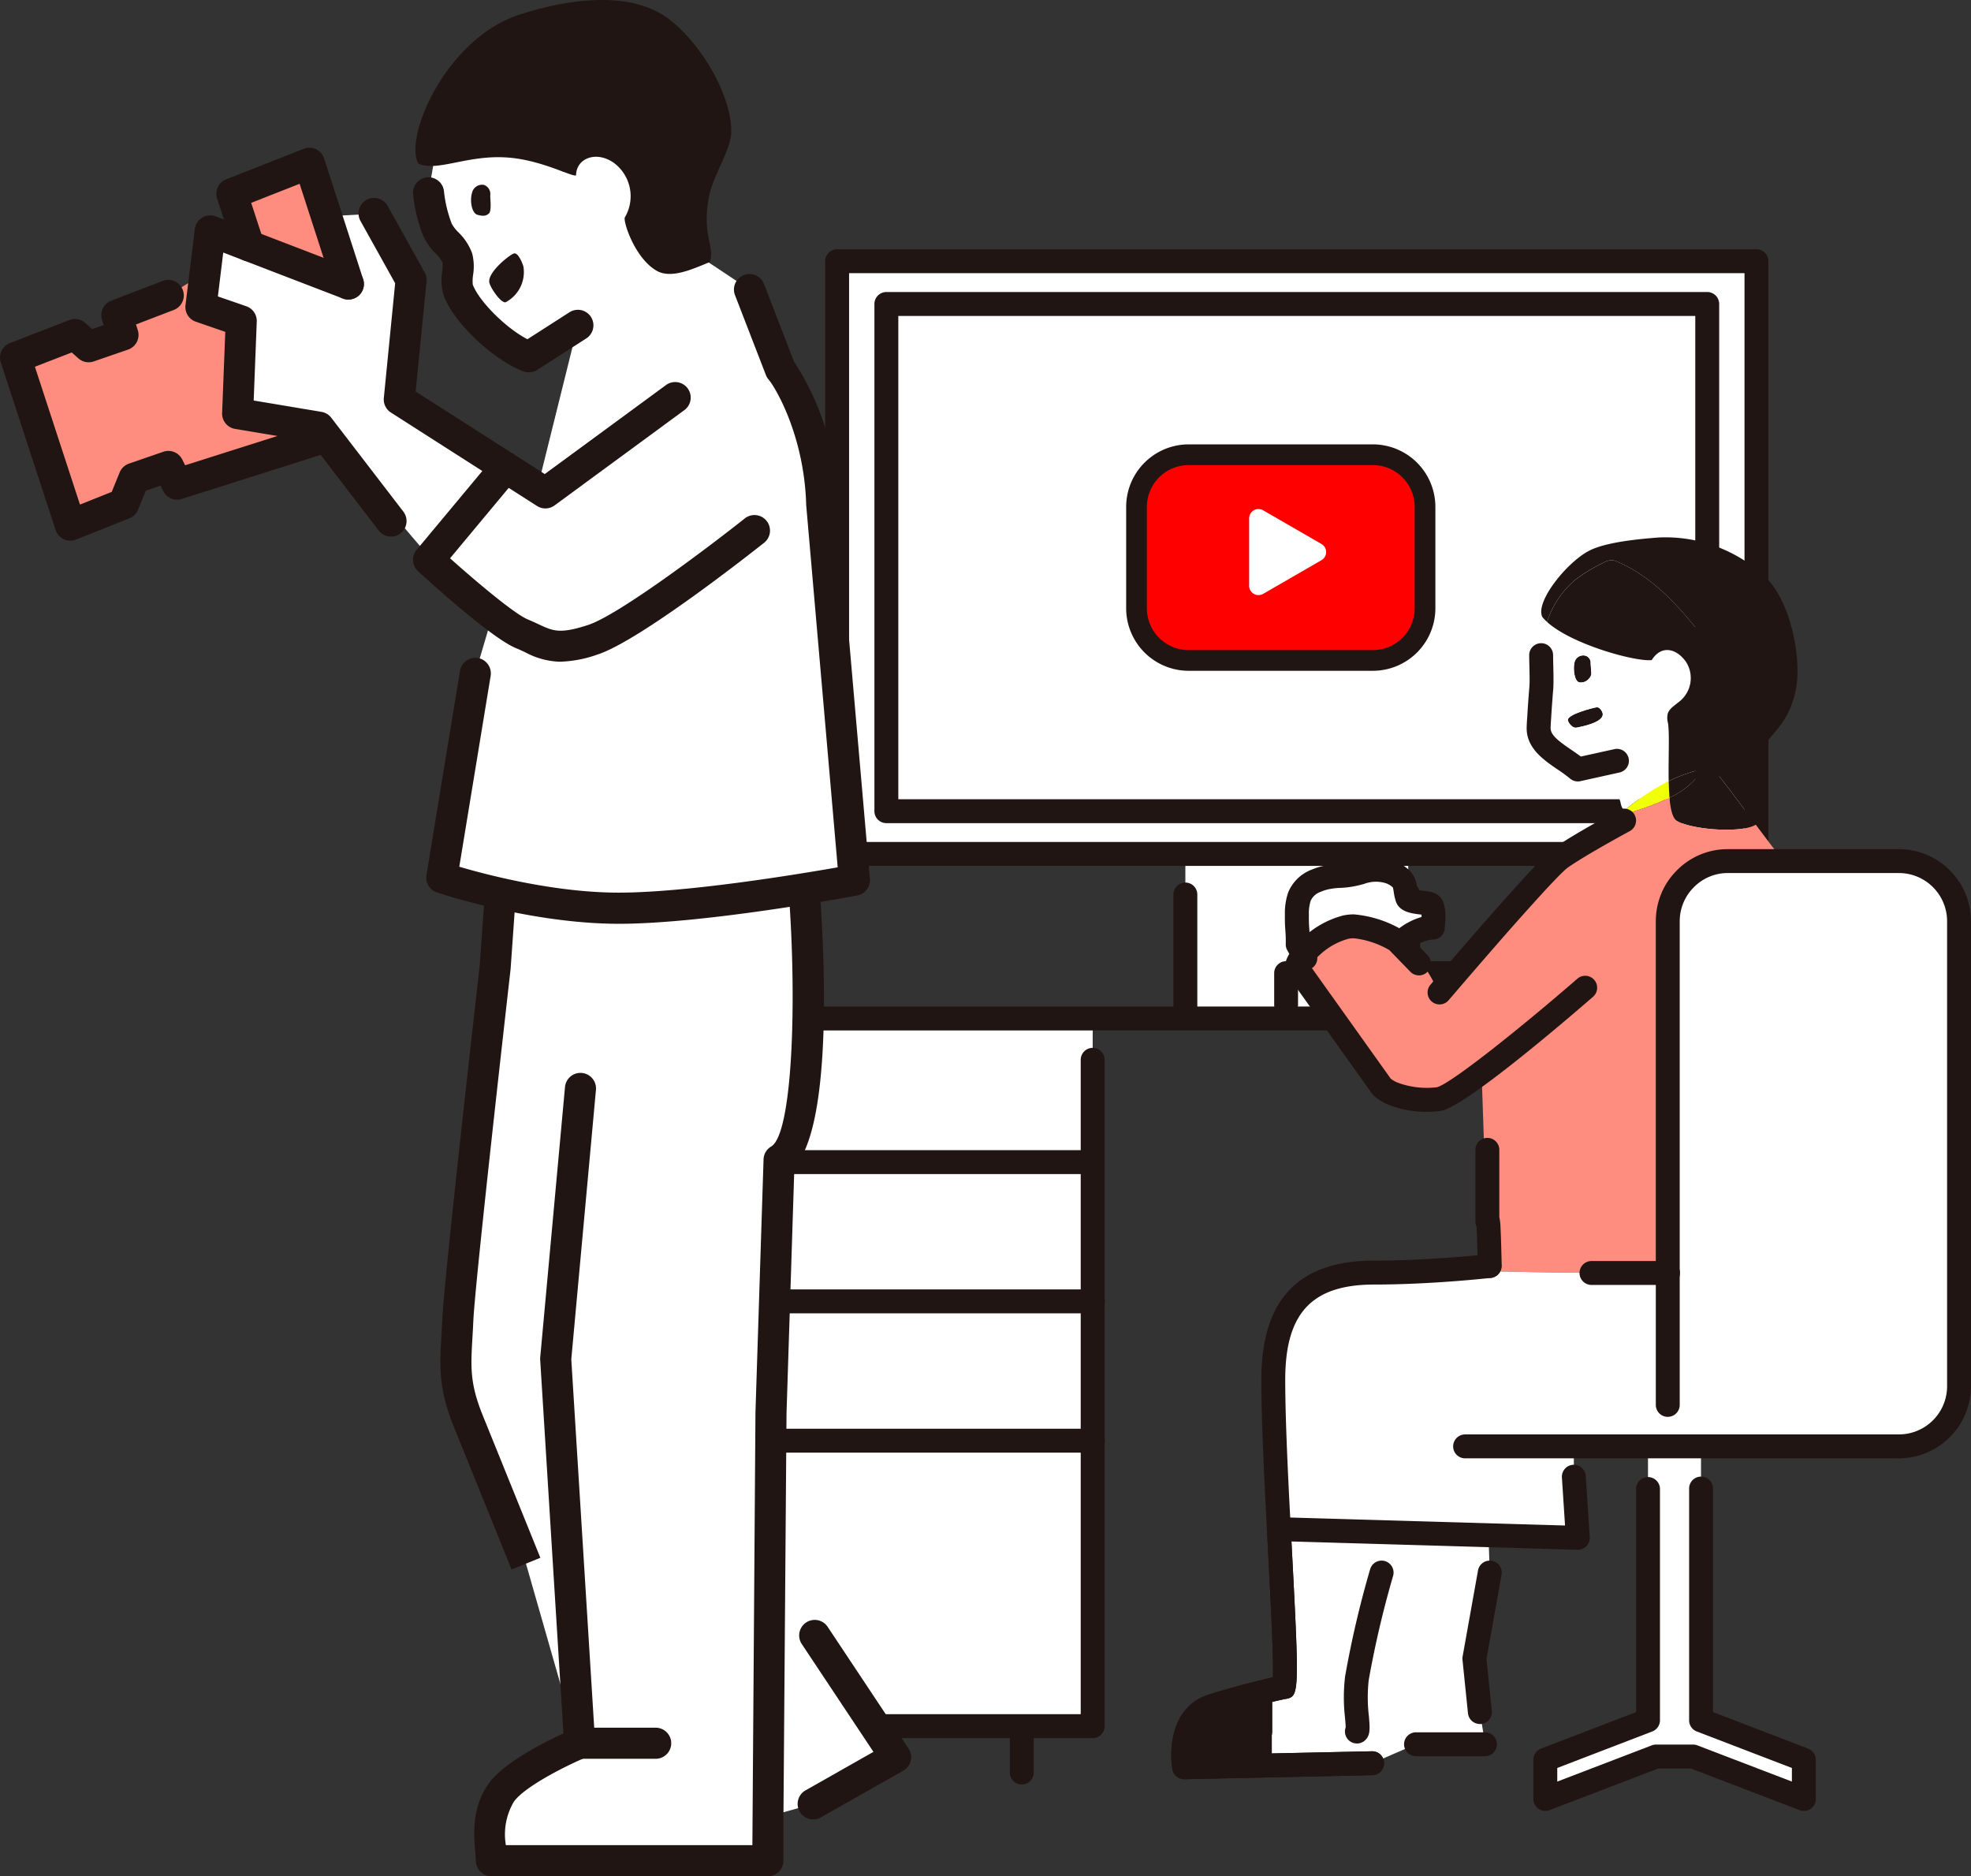 <svg id="movieImg" xmlns="http://www.w3.org/2000/svg" xmlns:xlink="http://www.w3.org/1999/xlink" width="384" height="365.455" viewBox="0 0 384 365.455">
  <rect x="0" y="0" width="384" height="365.455" fill="#333333" stroke="none"/>
  <defs>
    <clipPath id="clip-path">
      <rect id="Rectangle_1363" data-name="Rectangle 1363" width="384" height="365.455" fill="none"/>
    </clipPath>
  </defs>
  <path id="Path_7102" data-name="Path 7102" d="M146.385,136.2V105.438H189.8v23.227l-22.915-.087-.872,8.909Z" transform="translate(84.554 60.902)" fill="#fff"/>
  <path id="Path_7103" data-name="Path 7103" d="M205.253,120.158H158.829V127.7h46.424Z" transform="translate(91.741 69.405)" fill="#fff"/>
  <path id="Path_7104" data-name="Path 7104" d="M90.6,177.877v55.608h69.948V177.877Z" transform="translate(52.332 102.744)" fill="#fff"/>
  <rect id="Rectangle_1360" data-name="Rectangle 1360" width="69.948" height="27.122" transform="translate(142.938 226.36)" fill="#fff"/>
  <rect id="Rectangle_1361" data-name="Rectangle 1361" width="69.948" height="27.138" transform="translate(142.938 253.483)" fill="#fff"/>
  <path id="Path_7105" data-name="Path 7105" d="M160.554,133.849v-8.1H90.6v27.977h69.948Z" transform="translate(52.332 72.635)" fill="#fff"/>
  <rect id="Rectangle_1362" data-name="Rectangle 1362" width="159.921" height="98.795" transform="translate(172.688 59.211)" fill="#fff"/>
  <path id="Path_7106" data-name="Path 7106" d="M112.973,139.375H272.894V40.58H112.973ZM103.38,32.255H282.489V147.708H103.38Z" transform="translate(59.713 18.631)" fill="#fff"/>
  <g id="Group_5809" data-name="Group 5809">
    <g id="Group_5808" data-name="Group 5808" clip-path="url(#clip-path)">
      <path id="Path_7107" data-name="Path 7107" d="M249.481,128.931H90.76a2.329,2.329,0,0,1,0-4.657H249.481a2.329,2.329,0,0,1,0,4.657" transform="translate(51.079 71.782)" fill="#211513"/>
      <path id="Path_7108" data-name="Path 7108" d="M283.342,150.887H104.233a2.329,2.329,0,0,1-2.329-2.329V33.106a2.329,2.329,0,0,1,2.329-2.329H283.342a2.329,2.329,0,0,1,2.329,2.329V148.558a2.329,2.329,0,0,1-2.329,2.329M106.561,146.23H281.012V35.434H106.561Z" transform="translate(58.861 17.777)" fill="#211513"/>
      <path id="Path_7109" data-name="Path 7109" d="M270.236,139.508H110.314a2.329,2.329,0,0,1-2.329-2.329V38.385a2.329,2.329,0,0,1,2.329-2.329H270.236a2.329,2.329,0,0,1,2.329,2.329v98.795a2.329,2.329,0,0,1-2.329,2.329m-157.594-4.657H267.907V40.713H112.642Z" transform="translate(62.373 20.826)" fill="#211513"/>
      <path id="Path_7110" data-name="Path 7110" d="M147.238,136.509a2.329,2.329,0,0,1-2.329-2.329V111.265a2.329,2.329,0,0,1,4.657,0v22.916a2.329,2.329,0,0,1-2.329,2.329" transform="translate(83.701 62.923)" fill="#211513"/>
      <path id="Path_7111" data-name="Path 7111" d="M174.76,128.969a2.329,2.329,0,0,1-2.329-2.329V111.265a2.329,2.329,0,0,1,4.657,0V126.64a2.329,2.329,0,0,1-2.329,2.329" transform="translate(99.598 62.923)" fill="#211513"/>
      <path id="Path_7112" data-name="Path 7112" d="M159.682,129.487a2.329,2.329,0,0,1-2.329-2.329v-6.153a2.329,2.329,0,0,1,2.329-2.329h46.424a2.329,2.329,0,0,1,0,4.657H162v3.816a2.329,2.329,0,0,1-2.329,2.329" transform="translate(90.889 68.549)" fill="#211513"/>
      <path id="Path_7113" data-name="Path 7113" d="M161.407,263.808H91.453a2.329,2.329,0,0,1-2.329-2.329V131.737a2.329,2.329,0,0,1,4.657,0V259.152h65.291V131.737a2.329,2.329,0,1,1,4.657,0V261.481a2.329,2.329,0,0,1-2.329,2.329" transform="translate(51.479 74.747)" fill="#211513"/>
      <path id="Path_7114" data-name="Path 7114" d="M161.385,146.666H91.431a2.33,2.33,0,0,1,0-4.659h69.948a2.33,2.33,0,0,1,0,4.659" transform="translate(51.501 82.025)" fill="#211513"/>
      <path id="Path_7115" data-name="Path 7115" d="M161.407,163.856H91.453a2.329,2.329,0,0,1,0-4.657H161.4a2.329,2.329,0,1,1,0,4.657" transform="translate(51.479 91.955)" fill="#211513"/>
      <path id="Path_7116" data-name="Path 7116" d="M161.407,181.058H91.453a2.329,2.329,0,1,1,0-4.657H161.4a2.329,2.329,0,1,1,0,4.657" transform="translate(51.479 101.891)" fill="#211513"/>
      <path id="Path_7117" data-name="Path 7117" d="M127.037,225.341a2.328,2.328,0,0,1-2.329-2.329v-9.035a2.329,2.329,0,0,1,4.657,0v9.035a2.329,2.329,0,0,1-2.329,2.329" transform="translate(72.033 122.251)" fill="#211513"/>
      <path id="Path_7118" data-name="Path 7118" d="M100.224,225.341a2.328,2.328,0,0,1-2.329-2.329v-9.035a2.329,2.329,0,1,1,4.657,0v9.035a2.329,2.329,0,0,1-2.329,2.329" transform="translate(56.545 122.251)" fill="#211513"/>
      <path id="Path_7119" data-name="Path 7119" d="M183.625,96.665H153.393A12.792,12.792,0,0,1,140.6,83.885v-15.3a12.791,12.791,0,0,1,12.791-12.791h30.232a12.792,12.792,0,0,1,12.793,12.793v15.3a12.791,12.791,0,0,1-12.791,12.791" transform="translate(81.212 32.226)" fill="red"/>
      <path id="Path_7120" data-name="Path 7120" d="M187.141,98.97H151.25A12.189,12.189,0,0,1,139.074,86.8V67.041A12.19,12.19,0,0,1,151.25,54.865h35.891a12.19,12.19,0,0,1,12.176,12.176V86.8A12.189,12.189,0,0,1,187.141,98.97M151.25,58.9a8.15,8.15,0,0,0-8.14,8.14V86.8a8.148,8.148,0,0,0,8.14,8.139h35.891a8.148,8.148,0,0,0,8.14-8.139V67.041a8.15,8.15,0,0,0-8.14-8.14Z" transform="translate(80.331 31.691)" fill="#211513"/>
      <path id="Path_7121" data-name="Path 7121" d="M156.991,79.373A1.824,1.824,0,0,1,154.26,77.8V64.672a1.822,1.822,0,0,1,2.731-1.578l11.359,6.561a1.819,1.819,0,0,1,0,3.155Z" transform="translate(89.102 36.304)" fill="#fff"/>
      <path id="Path_7122" data-name="Path 7122" d="M210.842,178.581v53.353l-20.009,7.688v7.639L212.4,239h7.229l21.569,8.262v-7.639l-20.025-7.688V178.581Z" transform="translate(110.227 103.15)" fill="#fff"/>
      <path id="Path_7123" data-name="Path 7123" d="M159.828,219.6c.871-.158,0-14.932-.822-30.8l40.86,1.691.23,6.768-2.99,16.757,1.068,10.412,1.035,6.276H185.69l-8.51,3.7-21.119.454V220.469c1.372-.345,2.682-.659,3.772-.872" transform="translate(90.143 109.051)" fill="#fff"/>
      <path id="Path_7124" data-name="Path 7124" d="M151.617,211.795c1.939-.641,5.9-1.773,9.527-2.682.219-.055,2.021-.323,2.235-.379v14.385l-17.068.549s-1.693-9.6,5.306-11.878" transform="translate(84.407 120.567)" fill="#211513"/>
      <path id="Path_7125" data-name="Path 7125" d="M160.22,120.479a17.4,17.4,0,0,1,1.478-2.119l-.262-.473c-.986,1.2-1.462,2.209-1.2,2.628-.016-.017-.016-.017-.016-.033" transform="translate(92.513 68.093)" fill="#fff"/>
      <path id="Path_7126" data-name="Path 7126" d="M161.984,121.395a17.764,17.764,0,0,1-1.56-7.918,10.411,10.411,0,0,1,.23-2.777,10.291,10.291,0,0,0-.494,3.614c-.049,2.661.215,3.038.158,5.7l1.117,2.021a4.761,4.761,0,0,1,.543-.641" transform="translate(92.505 63.942)" fill="#fff"/>
      <path id="Path_7127" data-name="Path 7127" d="M161.313,117.84a2.414,2.414,0,0,0,.181.361,8.5,8.5,0,0,1,.8-1.347,13.837,13.837,0,0,0-.986.986" transform="translate(93.176 67.496)" fill="#fff"/>
      <path id="Path_7128" data-name="Path 7128" d="M160.535,111.67a5.711,5.711,0,0,1,3.171-2.923,5.6,5.6,0,0,0-2.415,1.461,3.837,3.837,0,0,0-.822,1.626c.017-.049.05-.115.066-.158" transform="translate(92.689 62.813)" fill="#fff"/>
      <path id="Path_7129" data-name="Path 7129" d="M164.9,108.294a10.831,10.831,0,0,0-2.316.674,22.161,22.161,0,0,1,2.316-.674" transform="translate(93.91 62.552)" fill="#fff"/>
      <path id="Path_7130" data-name="Path 7130" d="M172.106,114.215a10.174,10.174,0,0,0-4.452.2,10.321,10.321,0,0,0-5.717,4.058,15.565,15.565,0,0,1,6.686-3.745,7.329,7.329,0,0,1,1.611-.158h.033a11.772,11.772,0,0,1,1.84-.346" transform="translate(93.537 65.88)" fill="#fff"/>
      <path id="Path_7131" data-name="Path 7131" d="M161.232,120.388a17.7,17.7,0,0,1,9.56-6.012,7.316,7.316,0,0,0-1.609.158,15.546,15.546,0,0,0-6.686,3.745,8.495,8.495,0,0,0-.8,1.347,2.415,2.415,0,0,1-.181-.361,4.762,4.762,0,0,0-.543.641Z" transform="translate(92.977 66.065)" fill="#fff"/>
      <path id="Path_7132" data-name="Path 7132" d="M170.381,107.711a42.817,42.817,0,0,0-6.31.92,14.459,14.459,0,0,1,2.349-.23,17.7,17.7,0,0,0,3.96-.689" transform="translate(94.769 62.215)" fill="#fff"/>
      <path id="Path_7133" data-name="Path 7133" d="M174.107,139.2c.279.345.558.688.853,1.033l-14.672-20.566c-.049-.033-.082-.068-.082-.117a21.544,21.544,0,0,0,4.944,8.56q4.485,5.545,8.953,11.089" transform="translate(92.537 69.053)" fill="#ffe100"/>
      <path id="Path_7134" data-name="Path 7134" d="M171.22,134.993a6.932,6.932,0,0,0,2.07,1.347,19.247,19.247,0,0,1-3.73-3.681Z" transform="translate(97.94 76.626)" fill="#fff"/>
      <path id="Path_7135" data-name="Path 7135" d="M172.292,115.732l2.777,1.445a23.129,23.129,0,0,0-5.175-2.874l-.754-.2c-.248.017-.511.049-.757.082a10.211,10.211,0,0,1,3.909,1.544" transform="translate(97.26 65.908)" fill="#ffe100"/>
      <path id="Path_7136" data-name="Path 7136" d="M176.581,110.428c-.328-1.429-1.84-2.218-3.236-2.71a8.606,8.606,0,0,0-5.274.18c.723-.065,1.429-.114,2.152-.158,1.808-.131,3.86-.18,5.126,1.117a10.03,10.03,0,0,1,1.363,2.251c-.049-.263-.1-.492-.131-.674" transform="translate(97.08 62.029)" fill="#fff"/>
      <path id="Path_7137" data-name="Path 7137" d="M178.066,112.634a3.412,3.412,0,0,0-.756-.412,9.871,9.871,0,0,1-2.892-1.3,3.912,3.912,0,0,1-.871-1.183,10.805,10.805,0,0,0,.363,1.726c.328.92,2.972.871,4.155,1.166" transform="translate(100.243 63.388)" fill="#fff"/>
      <path id="Path_7138" data-name="Path 7138" d="M184.362,118.095a4.714,4.714,0,0,0,2.316-1.757v-.017a6.116,6.116,0,0,0-.213-1.757,2.753,2.753,0,0,0-.756-.674c-1.183-.295-3.827-.246-4.157-1.166a11.027,11.027,0,0,1-.361-1.724,10,10,0,0,0-1.363-2.251c-1.262-1.3-3.313-1.248-5.126-1.117-.723.049-1.429.1-2.152.158a17.7,17.7,0,0,1-3.958.689,14.6,14.6,0,0,0-2.349.23h-.033a22.434,22.434,0,0,0-2.316.674.247.247,0,0,0-.1.033,5.722,5.722,0,0,0-3.171,2.923c-.016.05-.049.115-.065.158a10.466,10.466,0,0,0-.23,2.775,17.779,17.779,0,0,0,1.56,7.918q.445-.492.986-.984a10.306,10.306,0,0,1,5.717-4.058,10.172,10.172,0,0,1,4.452-.2c.246-.033.508-.066.756-.082l.756.2a23.129,23.129,0,0,1,5.175,2.874l.59.316a12.862,12.862,0,0,1,4.042-3.171" transform="translate(92.6 62.132)" fill="#fff"/>
      <path id="Path_7139" data-name="Path 7139" d="M176.412,111.575a2.7,2.7,0,0,1,.756.674.934.934,0,0,0-.473-.592,1.027,1.027,0,0,0-.279-.082" transform="translate(101.898 64.447)" fill="#fff"/>
      <path id="Path_7140" data-name="Path 7140" d="M177.268,113.217a1.7,1.7,0,0,0-.377-1.216,6.177,6.177,0,0,1,.213,1.759,1.238,1.238,0,0,0,.158-.543" transform="translate(102.174 64.693)" fill="#fff"/>
      <path id="Path_7141" data-name="Path 7141" d="M189.921,112.177c.771-.947,1.511-1.955,2.234-2.941-2.209,2.4-4.829,5.339-7.393,8.246a52.289,52.289,0,0,0,5.159-5.306" transform="translate(106.721 63.096)" fill="#fff"/>
      <path id="Path_7142" data-name="Path 7142" d="M192.464,107.517a27.849,27.849,0,0,0-2.974,3.4c2.021-2.183,3.7-3.909,4.649-4.747a18.743,18.743,0,0,0-1.675,1.347" transform="translate(109.451 61.325)" fill="#ffe100"/>
      <path id="Path_7143" data-name="Path 7143" d="M192.929,106.581c-.131.1-.3.23-.492.394.853-.641,1.757-1.216,2.66-1.791.215-.131.428-.279.631-.41-1.068.656-2.037,1.281-2.792,1.806" transform="translate(111.154 60.519)" fill="#fff"/>
      <path id="Path_7144" data-name="Path 7144" d="M199.392,98.343q-1.157-.71-2.316-1.4a18.429,18.429,0,0,1-4.321-3.2,11.326,11.326,0,0,1-2.628-5.19c-.066.9-.115,1.691-.115,2.136-.016,3.695,4.764,5.569,7.639,8.046Z" transform="translate(109.752 51.149)" fill="#fff"/>
      <path id="Path_7145" data-name="Path 7145" d="M197.632,82.442a1.42,1.42,0,0,0-1.183-1.5,1.748,1.748,0,0,0-1.922,1.183c-.379,1.216-.1,3.86.9,4.042a2.01,2.01,0,0,0,1.873-.723,1.492,1.492,0,0,0,.426-1.42c-.032-.543-.065-1.068-.1-1.593" transform="translate(112.268 46.744)" fill="#211513"/>
      <path id="Path_7146" data-name="Path 7146" d="M195.218,91.31c1.2-.2,5.454-1.068,5.19-2.743-.065-.461-.59-1.3-1.182-1.232s-5.5,1.314-5.6,2.415c-.049.525.887,1.658,1.593,1.56" transform="translate(111.839 50.443)" fill="#211513"/>
      <path id="Path_7147" data-name="Path 7147" d="M208.628,157.131c-2.251.033-4.714.066-7.278.066h7.278Z" transform="translate(116.302 90.761)" fill="#fff"/>
      <path id="Path_7148" data-name="Path 7148" d="M197.235,103.736a18.458,18.458,0,0,1-4.32-3.2,11.316,11.316,0,0,1-2.628-5.192v-.033a26.75,26.75,0,0,1-.443-7.852,39.171,39.171,0,0,1,1.97-10.662c4.8,4.37,17.232,7.787,20.387,7.426,1.922-3.072,4.911-2.218,6.7.377a5.828,5.828,0,0,1-1.478,7.82c-.789.674-1.791,1.248-2.1,2.234a3.628,3.628,0,0,0,.033,1.775c.345,1.955.066,6.965.148,11.367a47.036,47.036,0,0,0-8.677,5.75,3.143,3.143,0,0,1-.691-1.578,9.794,9.794,0,0,0-4.122-5.717l-1.735-.672c-.246-.148-.473-.3-.723-.445-.773-.473-1.544-.936-2.318-1.4m-.032-19.22c-.379,1.216-.1,3.86.9,4.042a2,2,0,0,0,1.873-.723,1.494,1.494,0,0,0,.427-1.42c-.033-.543-.065-1.068-.1-1.593a1.42,1.42,0,0,0-1.183-1.5,1.75,1.75,0,0,0-1.922,1.183m4.271,8.9c-.592.066-5.5,1.314-5.6,2.415-.049.525.888,1.658,1.593,1.56,1.2-.2,5.454-1.068,5.192-2.743-.066-.461-.592-1.3-1.183-1.232" transform="translate(109.592 44.358)" fill="#fff"/>
      <path id="Path_7149" data-name="Path 7149" d="M206.161,117.916c-1.216,24.855,0,61.866,0,61.866Z" transform="translate(118.769 68.11)" fill="#fff"/>
      <path id="Path_7150" data-name="Path 7150" d="M209.407,99.665c-.082-.986-.131-2.087-.158-3.22a47.037,47.037,0,0,0-8.677,5.75c.066.047.131.1.2.147a2.261,2.261,0,0,0,1.873-.049,50.617,50.617,0,0,0,6.768-2.628" transform="translate(115.853 55.708)" fill="#f1ff07"/>
      <path id="Path_7151" data-name="Path 7151" d="M205.963,121.862c.2-3.976.443-7.623.771-10.777a11.8,11.8,0,0,0-.771,4.189Z" transform="translate(118.966 64.164)" fill="#ffe100"/>
      <path id="Path_7152" data-name="Path 7152" d="M208.967,108.6c-1.363.74-2.251,1.609-2.366,2.613-.05.426-.1.871-.148,1.314a11.489,11.489,0,0,1,2.513-3.927" transform="translate(119.249 62.729)" fill="#fff"/>
      <path id="Path_7153" data-name="Path 7153" d="M202.024,69.674a29.985,29.985,0,0,0-5.679,3.483,17.913,17.913,0,0,0-5.29,8.046c4.8,4.37,17.232,7.787,20.387,7.424,1.922-3.072,4.911-2.209,6.7.379a5.826,5.826,0,0,1-1.478,7.819c-.789.674-1.791,1.249-2.1,2.235a3.6,3.6,0,0,0,.033,1.773c.346,1.955.066,6.965.148,11.368a30.922,30.922,0,0,1,5.679-2.119c.461-.115.855-.443,1.283-.592a18.369,18.369,0,0,0,1.955-7.475,50.012,50.012,0,0,0-.328-11.614,17.455,17.455,0,0,0-1.25-4.829A19.769,19.769,0,0,0,219.4,81.58c-4.024-4.928-8.707-9.545-14.555-12.073a3.01,3.01,0,0,0-1.248-.345,3.647,3.647,0,0,0-1.578.51" transform="translate(110.355 39.948)" fill="#211513"/>
      <path id="Path_7154" data-name="Path 7154" d="M212.982,94.809c.016-.033.033-.05.049-.082-.428.148-.82.473-1.281.592a31.013,31.013,0,0,0-5.679,2.119c.033,1.133.082,2.234.158,3.22a15.341,15.341,0,0,0,6.752-5.848" transform="translate(119.028 54.715)" fill="#211513"/>
      <path id="Path_7155" data-name="Path 7155" d="M223,105.953c-2.792-3.712-5.837-7.82-7.415-9.781a3.253,3.253,0,0,0-2.119-1.511,1.2,1.2,0,0,0-.494.1c-.016.033-.033.049-.049.082a15.331,15.331,0,0,1-6.752,5.848c.2,2.2.592,3.909,1.363,4.452,2.515,1.735,12.536,2.6,15.461.82Z" transform="translate(119.084 54.677)" fill="#211513"/>
      <path id="Path_7156" data-name="Path 7156" d="M208.046,109.917c3.3-1.84,9.347-2.941,13.651-3.6h-5.223a11.611,11.611,0,0,0-8.428,3.6" transform="translate(120.17 61.412)" fill="#ffe100"/>
      <path id="Path_7157" data-name="Path 7157" d="M223.89,101.015c-3.155,2.5-6.161,5.141-9.545,7.393-.2.131-.41.279-.631.41-.9.576-1.806,1.15-2.66,1.791-.954.838-2.63,2.564-4.649,4.747a.344.344,0,0,1-.066.084c-.723.984-1.464,1.986-2.234,2.939a52.165,52.165,0,0,1-5.16,5.307c-4.2,3.876-8.688,7.491-11.359,12.485A23.584,23.584,0,0,0,179.8,126.2l-2.777-1.445a10.209,10.209,0,0,0-3.911-1.544,11.66,11.66,0,0,0-1.84.344h-.032a17.573,17.573,0,0,0-11.043,8.133c0,.016,0,.016.017.033,0,.049.032.082.082.115L174.968,152.4a19.284,19.284,0,0,0,3.729,3.679,4.361,4.361,0,0,0,.574.394c5.239,3.269,12.518,1.42,16.9-2.925q.568,16.83,1.133,33.66a5.364,5.364,0,0,0,.394,2.169,1.872,1.872,0,0,0,.511.723,3.966,3.966,0,0,0,2.576.689c6.605.166,14.935.279,22.56.279h1.775c2.562,0,5.025-.032,7.278-.065,0,0-1.216-37.011,0-61.866v-6.588a11.832,11.832,0,0,1,.77-4.189l.158-1.314c.115-1,1-1.873,2.366-2.613a11.619,11.619,0,0,1,8.426-3.6h5.214a32.088,32.088,0,0,0,4.943-.871c-1.066-1.33-2.84-3.679-4.733-6.209-2.926,1.775-12.944.92-15.461-.822-.771-.541-1.166-2.25-1.363-4.452a50.484,50.484,0,0,1-6.768,2.628,2.267,2.267,0,0,1-1.873.05l-.2-.148" transform="translate(92.532 56.886)" fill="#fe8c7f"/>
      <path id="Path_7158" data-name="Path 7158" d="M225.056,186.549c-7.623,0-15.951-.115-22.56-.281a3.973,3.973,0,0,1-2.579-.688,1.9,1.9,0,0,1-.51-.724v.33s-11.187,1.279-22.471,1.279-19.7,4.354-19.7,20.88c0,7.539.525,18.562,1.084,29.094l58.252,1.69-.771-11.876v-5.929H279.13a11.709,11.709,0,0,0,11.714-11.712V118.03a11.707,11.707,0,0,0-11.714-11.714H251.045c-4.3.656-10.349,1.757-13.651,3.6a11.488,11.488,0,0,0-2.513,3.927c-.328,3.155-.576,6.8-.771,10.775v61.934h-9.052Z" transform="translate(90.823 61.409)" fill="#fff"/>
      <path id="Path_7159" data-name="Path 7159" d="M196.752,74.782a29.985,29.985,0,0,1,5.679-3.483,3.638,3.638,0,0,1,1.578-.508,3.032,3.032,0,0,1,1.249.344c5.848,2.524,10.531,7.147,14.555,12.075A19.72,19.72,0,0,1,222.5,87.2a17.421,17.421,0,0,1,1.248,4.831,49.991,49.991,0,0,1,.33,11.613,18.345,18.345,0,0,1-1.956,7.475,1.221,1.221,0,0,1,.494-.1,3.242,3.242,0,0,1,2.119,1.511c1.578,1.955,4.616,6.061,7.415,9.773,3.122-3.187.263-13.93,2.448-16.525,2-2.382,4.485-4.733,5.438-10.349.92-5.356-.888-16.279-6.014-21.372a28.5,28.5,0,0,0-20.747-7.688c-7.113.525-10.99,1.379-13.192,2.381-4.484,2.038-11.087,10.218-9.511,13.143a9.561,9.561,0,0,0,.9.936,17.907,17.907,0,0,1,5.29-8.046" transform="translate(109.936 38.321)" fill="#211513"/>
      <path id="Path_7160" data-name="Path 7160" d="M178.628,137.988a2.327,2.327,0,0,1-1.77-3.84s5.381-6.31,11.043-12.779c2.781-3.155,5.329-5.995,7.379-8.234q.06-.071.123-.142c2.223-2.4,3.845-4.059,4.821-4.916.278-.233.473-.391.631-.508.853-.595,1.86-1.245,2.972-1.928,4.116-2.524,9.466-5.413,9.69-5.537a2.329,2.329,0,0,1,2.209,4.1c-.054.03-5.465,2.958-9.466,5.41-1.022.631-1.953,1.227-2.682,1.735l-.328.267c-.789.691-2.351,2.294-4.379,4.487a2.48,2.48,0,0,1-.183.207c-1.969,2.147-4.514,4.987-7.292,8.139-5.635,6.438-11,12.717-11,12.72a2.325,2.325,0,0,1-1.772.817" transform="translate(101.832 57.661)" fill="#211513"/>
      <path id="Path_7161" data-name="Path 7161" d="M186.451,151.353a19.93,19.93,0,0,1-7.849-1.478,9.136,9.136,0,0,1-2.726-1.8,2.162,2.162,0,0,1-.273-.316l-16.33-22.9a2.485,2.485,0,0,1-.142-.213h0c-1.3-2.03.592-4.425,1.306-5.3a7.141,7.141,0,0,1,.751-.874,14.64,14.64,0,0,1,1.065-1.063,17.993,17.993,0,0,1,7.718-4.288,9.757,9.757,0,0,1,2.146-.227,22.213,22.213,0,0,1,9.545,3.111,2.234,2.234,0,0,1,.473.372l4.321,4.452a2.328,2.328,0,1,1-3.342,3.244l-4.1-4.222a17.451,17.451,0,0,0-6.905-2.3,5.017,5.017,0,0,0-1.089.107,13.232,13.232,0,0,0-5.619,3.185c-.316.287-.588.56-.838.835a3.207,3.207,0,0,0-.357.405,1.778,1.778,0,0,1-.115.158,7.673,7.673,0,0,0-.491.656l15.664,21.963a4.823,4.823,0,0,0,1.242.759,16.325,16.325,0,0,0,7.768.947c2.557-.585,15.934-11.212,27.378-21.14a2.328,2.328,0,1,1,3.053,3.517C213,133.9,194,150.135,189.215,151.134a14.7,14.7,0,0,1-2.759.218" transform="translate(91.66 65.211)" fill="#211513"/>
      <path id="Path_7162" data-name="Path 7162" d="M189.212,218.541h-13.52a2.329,2.329,0,0,1,0-4.657h13.52a2.329,2.329,0,0,1,0,4.657" transform="translate(100.136 123.542)" fill="#211513"/>
      <path id="Path_7163" data-name="Path 7163" d="M183.993,224.51a2.329,2.329,0,0,1-2.313-2.09l-1.068-10.412a2.337,2.337,0,0,1,.024-.647l3-16.756a2.328,2.328,0,1,1,4.585.817l-2.931,16.436,1.035,10.1a2.33,2.33,0,0,1-2.079,2.553c-.082,0-.158.013-.241.013" transform="translate(104.317 111.297)" fill="#211513"/>
      <path id="Path_7164" data-name="Path 7164" d="M184.992,167.789a2.329,2.329,0,0,1-2.329-2.329v-.328c-.1-4.225-.18-6.29-.237-7.3a2.251,2.251,0,0,1-.222-.981V142.791a2.329,2.329,0,0,1,4.657,0v13.146a10.282,10.282,0,0,1,.23,1.945c.066,1.273.144,3.471.229,7.2v.38a2.329,2.329,0,0,1-2.329,2.329" transform="translate(105.243 81.132)" fill="#211513"/>
      <path id="Path_7165" data-name="Path 7165" d="M198.5,106.324a2.327,2.327,0,0,1-1.521-.566,28.034,28.034,0,0,0-2.43-1.773c-2.682-1.833-6.034-4.116-6.017-8.046,0-.473.05-1.319.121-2.294h0c.121-2.209.328-4.8.409-5.772s.03-2.6,0-4.034c-.019-.773-.036-1.494-.036-2.065a2.329,2.329,0,1,1,4.657,0c0,.54.017,1.223.035,1.955.036,1.54.077,3.286,0,4.5-.084,1.007-.295,3.655-.41,5.679-.063.9-.11,1.63-.11,2.038,0,1.361,1.578,2.542,3.985,4.185.631.432,1.284.876,1.906,1.344l6.539-1.445a2.328,2.328,0,1,1,.992,4.55l-7.61,1.688a2.262,2.262,0,0,1-.513.058" transform="translate(108.9 45.888)" fill="#211513"/>
      <path id="Path_7166" data-name="Path 7166" d="M162.659,127.785a2.327,2.327,0,0,1-2.051-1.212l-1.472-2.666a2.321,2.321,0,0,1-.292-1.171,25.887,25.887,0,0,0-.076-2.644,29.974,29.974,0,0,1-.087-3.057,12.387,12.387,0,0,1,.651-4.417l.066-.158a8.057,8.057,0,0,1,4.43-4.222h0c.058-.025.117-.047.178-.068a13.061,13.061,0,0,1,2.723-.789l.167-.025a17.056,17.056,0,0,1,2.584-.243,14.7,14.7,0,0,0,3.231-.566l.215-.054a10.755,10.755,0,0,1,6.609-.118c2.693.947,4.285,2.425,4.733,4.386l.158.768c.033.208.071.44.109.653.353.062.789.114,1.068.147.571.069,1.1.142,1.521.237a3.411,3.411,0,0,1,.656.194,3.165,3.165,0,0,1,1.8,1.918,8.221,8.221,0,0,1,.371,2.6c0,.746-.06,1.475-.107,2.016l-.03.377a2.311,2.311,0,0,1-2.433,2.166,7.154,7.154,0,0,0-3.881,1.735,2.329,2.329,0,1,1-3.091-3.485,13.006,13.006,0,0,1,4.891-2.644q0-.073,0-.147v-.316l-.243-.028c-1.7-.205-4.024-.484-4.741-2.491a10.7,10.7,0,0,1-.45-2.032l-.14-.727a3.786,3.786,0,0,0-1.72-.936,6.506,6.506,0,0,0-3.925.241l-.221.055a18.838,18.838,0,0,1-4.26.705,12.338,12.338,0,0,0-1.975.191c-.055.011-.109.019-.158.025a8.281,8.281,0,0,0-1.688.5c-.063.028-.129.052-.194.074a3.365,3.365,0,0,0-1.854,1.649c-.016.039-.03.076-.041.1a8.325,8.325,0,0,0-.336,2.807,25.488,25.488,0,0,0,.077,2.657c.046.674.095,1.365.093,2.425l1.186,2.15a2.329,2.329,0,0,1-2.04,3.444m23.664-10.636Z" transform="translate(91.652 61.176)" fill="#211513"/>
      <path id="Path_7167" data-name="Path 7167" d="M147.17,257.13a2.33,2.33,0,0,1-2.294-1.925c-.705-4.006-.178-12.192,6.877-14.494,1.909-.631,5.855-1.77,9.69-2.725.947-.241,1.994-.5,3-.734.147-3.668-.417-14.437-.921-24.076l-.245-4.646c-.536-10.144-1.087-21.549-1.087-29.214,0-15.618,7.2-23.208,22.025-23.208,11.015,0,22.1-1.253,22.208-1.262a2.329,2.329,0,0,1,.53,4.626c-.114.013-11.449,1.3-22.738,1.3-12.174,0-17.368,5.548-17.368,18.551,0,7.557.546,18.886,1.081,28.97l.243,4.648c1.47,28.039,1.365,28.059-1.314,28.566-1.279.249-2.879.647-4.275,1-3.7.918-7.585,2.041-9.374,2.631-3.417,1.115-3.931,4.914-3.9,7.292l34.416-.741a2.3,2.3,0,0,1,2.379,2.276,2.33,2.33,0,0,1-2.278,2.379l-36.6.789h-.05m18.808-20.2h0" transform="translate(83.548 89.436)" fill="#211513"/>
      <path id="Path_7168" data-name="Path 7168" d="M147.17,238.368a2.33,2.33,0,0,1-2.294-1.925c-.705-4.006-.178-12.192,6.877-14.494,1.909-.631,5.855-1.77,9.69-2.725.947-.241,1.994-.5,3-.734.147-3.668-.417-14.437-.921-24.076l-.245-4.646a2.329,2.329,0,0,1,4.651-.241l.243,4.644c1.47,28.039,1.365,28.059-1.314,28.566-1.279.249-2.879.647-4.275,1-3.7.918-7.585,2.041-9.374,2.631-3.417,1.115-3.931,4.914-3.9,7.292l34.416-.741A2.3,2.3,0,0,1,186.1,235.2a2.33,2.33,0,0,1-2.278,2.379l-36.6.789h-.05m18.808-20.2h0" transform="translate(83.548 108.198)" fill="#211513"/>
      <path id="Path_7169" data-name="Path 7169" d="M168.5,228.307a2.332,2.332,0,0,1-2.188-3.132c0-.4-.068-1.188-.123-1.841a34.4,34.4,0,0,1,.011-8.1,194.218,194.218,0,0,1,4.88-20.877,2.328,2.328,0,1,1,4.467,1.318,194.008,194.008,0,0,0-4.747,20.286,30.816,30.816,0,0,0,.03,6.99c.211,2.524.316,3.8-.789,4.779a2.314,2.314,0,0,1-1.535.581m-1.541-4.075Z" transform="translate(95.86 111.296)" fill="#211513"/>
      <path id="Path_7170" data-name="Path 7170" d="M251.847,223.5a2.329,2.329,0,1,1,0-4.657,9.393,9.393,0,0,0,9.384-9.384V118.881a9.393,9.393,0,0,0-9.384-9.384H218.531a9.242,9.242,0,0,0-6.743,2.876,9.108,9.108,0,0,0-2.018,3.141,9.4,9.4,0,0,0-.631,3.367v94.261a2.329,2.329,0,0,1-4.657,0V118.881a14.063,14.063,0,0,1,.925-5.019,13.7,13.7,0,0,1,3.019-4.718,13.848,13.848,0,0,1,10.1-4.3h33.316a14.056,14.056,0,0,1,14.041,14.041v90.582A14.058,14.058,0,0,1,251.839,223.5" transform="translate(118.111 60.557)" fill="#211513"/>
      <path id="Path_7171" data-name="Path 7171" d="M266.285,181.762h-84.47a2.329,2.329,0,1,1,0-4.657h84.47a2.329,2.329,0,0,1,0,4.657" transform="translate(103.673 102.298)" fill="#211513"/>
      <path id="Path_7172" data-name="Path 7172" d="M242.05,247.422a2.346,2.346,0,0,1-.833-.158l-21.167-8.109h-6.367l-21.167,8.109a2.329,2.329,0,0,1-3.155-2.174v-7.639a2.33,2.33,0,0,1,1.494-2.174l18.515-7.113V184.67a2.329,2.329,0,0,1,4.657,0v45.093a2.33,2.33,0,0,1-1.494,2.174l-18.515,7.113V241.7l18.409-7.052a2.305,2.305,0,0,1,.831-.158h7.229a2.309,2.309,0,0,1,.833.158l18.408,7.052v-2.649L221.2,231.941a2.332,2.332,0,0,1-1.494-2.174V184.673a2.329,2.329,0,1,1,4.657,0v43.493l18.531,7.115a2.33,2.33,0,0,1,1.494,2.174v7.639a2.33,2.33,0,0,1-2.329,2.329" transform="translate(109.377 105.322)" fill="#211513"/>
      <path id="Path_7173" data-name="Path 7173" d="M212.277,160.353H197.361a2.329,2.329,0,0,1,0-4.657h14.916a2.329,2.329,0,1,1,0,4.657" transform="translate(112.653 89.932)" fill="#211513"/>
      <path id="Path_7174" data-name="Path 7174" d="M217.033,197.4h-.068l-58.252-1.691a2.329,2.329,0,0,1-2.259-2.395,2.352,2.352,0,0,1,2.395-2.259l55.69,1.617-.607-9.325a2.329,2.329,0,1,1,4.648-.3l.773,11.876a2.329,2.329,0,0,1-2.324,2.48" transform="translate(90.369 104.47)" fill="#211513"/>
      <path id="Path_7175" data-name="Path 7175" d="M156.5,219.749a2.329,2.329,0,0,1-2.329-2.329v-7.591a2.329,2.329,0,0,1,4.657,0v7.591a2.329,2.329,0,0,1-2.329,2.329" transform="translate(89.051 119.854)" fill="#211513"/>
      <path id="Path_7176" data-name="Path 7176" d="M80.156,276.733,69.949,241.079S62,221.425,58.735,213.379s-2.414-11.769-2.071-19.629,7.284-68.837,7.284-68.837l.811-11.49,59.4-3.5s3.587,47.543-4.891,52.519l-1.578,49.294-.276,29.344,8.8,13.99,15.763,23.707-16.062,9.1-8,2.248V278.535s-25.6-.876-37.749-1.808" transform="translate(32.522 63.492)" fill="#fff"/>
      <path id="Path_7177" data-name="Path 7177" d="M115.49,216.537v13.042l-.819.23V238.4H60.805c-.128-3.417-1.3-8.544,1.838-13.135s15.334-9.74,15.334-9.74l-.237-.789c12.148.932,37.749,1.808,37.749,1.808" transform="translate(34.937 124.032)" fill="#fff"/>
      <path id="Path_7178" data-name="Path 7178" d="M82.029,53.121,72.46,59.25l-.278-.106c-4.72-1.858-11.64-8.137-13.455-12.858-.705-1.816.383-4.443-.192-6.3-.683-2.155-3.119-3.482-3.93-5.6a28.015,28.015,0,0,1-1.688-7.069l1.494-8.607a41.512,41.512,0,0,1,13.063,0,57.562,57.562,0,0,1,11.832,4.548s3.215-7.3,7.557-5.1,8.267,5.364,7.543,9.16-1.136,7.415-1.136,7.415l6.408,6.918,3.927,2.209L86.25,56.8Z" transform="translate(30.565 10.25)" fill="#fff"/>
      <path id="Path_7179" data-name="Path 7179" d="M66.762,43.676,59.156,20.16,44.059,26.1l3.313,10.124L31.674,45.9,21.656,49.742l1.2,3.845-6.687,2.306L13.5,53.526,1.919,58.007,12.6,90.643,22.979,86.5l2.029-4.976,6.684-2.306L33.4,82.654l28.429-9.013Z" transform="translate(1.108 11.645)" fill="#fe8c7f"/>
      <path id="Path_7180" data-name="Path 7180" d="M71.736,96.121,47.815,67.971,31.967,65.324l.705-18.048-7.86-2.713,1.814-14.83,7.519,2.884L53.538,40.07,51.423,26.781l7.156-.394,7.177,12.9L63.444,62.568l20.7,13.242,7.774,4.955Z" transform="translate(14.332 15.241)" fill="#fff"/>
      <path id="Path_7181" data-name="Path 7181" d="M115.454,38.341l6.023,15.569c1.816,2.073,7.667,12.239,8.046,26.335l6.364,73.13s-29.154,5.468-45.92,5.468-34.472-5.96-34.472-5.96l6.544-39.789,3.045-10.327-12.165-11.8L67.906,72.982l6.754,1.945L82.023,45.3l22.815-14.022Z" transform="translate(30.567 18.068)" fill="#fff"/>
      <path id="Path_7182" data-name="Path 7182" d="M59.429,28.669c1.1.3,1.666.235,2.221-.256s.256-2.756.256-3.482a1.877,1.877,0,0,0-1.238-2.093,2.007,2.007,0,0,0-2.284,1.473c-.513,1.623-.065,4.058,1.046,4.357" transform="translate(33.601 13.174)" fill="#211513"/>
      <path id="Path_7183" data-name="Path 7183" d="M63.624,40.8a6.645,6.645,0,0,0,3.46-6.919c-.235-.855-1.068-2.756-1.816-2.586s-5.04,3.5-4.848,5.553c.085.983,2.306,4.23,3.2,3.952" transform="translate(34.896 18.068)" fill="#211513"/>
      <path id="Path_7184" data-name="Path 7184" d="M108.549,38.084c.811-4.058,4.315-9.013,4.293-12.558C112.8,18.135,106.628,8.2,100.694,3.719,92.958-2.155,80.292,0,71.472,2.886c-14.353,4.72-22.49,24.049-19.586,28.982,3.695,1.645,9.355-1.686,17.13-1.2,6.684.405,12.73,3.8,13.583,3.5.022-3.354,3.972-4.891,7.432-2.393A8.1,8.1,0,0,1,92.1,42.353c-.364.726,1.879,7.86,6.153,10.359,2.882,1.709,7.2-.385,10.359-1.645,1.216-2.669-1.645-5.206-.065-12.985" transform="translate(29.632 0)" fill="#211513"/>
      <path id="Path_7185" data-name="Path 7185" d="M74.381,266.067h.191a3.026,3.026,0,0,0,2.84-3.209l-4.641-74.607,4.805-52.479a3.027,3.027,0,1,0-6.03-.554l-4.832,52.706a3.035,3.035,0,0,0,0,.464l4.656,74.839a3.027,3.027,0,0,0,3.018,2.84" transform="translate(38.53 76.515)" fill="#211513"/>
      <path id="Path_7186" data-name="Path 7186" d="M61.912,303.074h53.866a3.027,3.027,0,0,0,3.027-3.027v-8.585l.6-78.6,1.53-47.912c7.7-8.448,5.752-43.2,4.925-54.156a3.027,3.027,0,1,0-6.036.456c1.663,22.052.689,47.278-3.4,49.681a3.026,3.026,0,0,0-1.494,2.513l-1.578,49.3-.6,84.274H64.726a12.5,12.5,0,0,1,1.522-8.4c1.9-2.807,9.6-6.8,14.011-8.656a3.027,3.027,0,1,0-2.351-5.58c-1.335.563-13.143,5.645-16.663,10.827-3.193,4.67-2.767,9.781-2.485,13.151.054.642.106,1.245.125,1.8a3.029,3.029,0,0,0,3.026,2.915" transform="translate(33.83 62.381)" fill="#211513"/>
      <path id="Path_7187" data-name="Path 7187" d="M68.25,242.04l5.613-2.269s-7.946-19.652-11.212-27.7c-2.534-6.257-2.355-9.4-2.027-15.1.06-1.014.121-2.09.174-3.258.316-7.648,7.2-68.017,7.266-68.626l.822-11.621a3.026,3.026,0,0,0-6.038-.432l-.811,11.491c-.273,2.366-6.968,61.068-7.289,68.927-.05,1.128-.11,2.177-.169,3.165-.341,5.922-.585,10.2,2.456,17.721,3.27,8.046,11.214,27.7,11.214,27.7" transform="translate(31.414 63.663)" fill="#211513"/>
      <path id="Path_7188" data-name="Path 7188" d="M72.681,219.369h14.83a3.027,3.027,0,1,0,0-6.055H72.681a3.027,3.027,0,0,0,0,6.055" transform="translate(40.233 123.213)" fill="#211513"/>
      <path id="Path_7189" data-name="Path 7189" d="M90.137,160.4c16.854,0,45.277-5.294,46.478-5.522a3.027,3.027,0,0,0,2.458-3.237l-6.364-73.13a51.588,51.588,0,0,0-8.413-27.6l-5.856-15.145a3.027,3.027,0,1,0-5.647,2.185l6.024,15.569a3.02,3.02,0,0,0,.547.9c1.126,1.287,6.927,10.7,7.3,24.423L132.8,149.4c-7.573,1.328-29.314,4.93-42.665,4.93-12.484,0-25.715-3.471-31.058-5.048l6.109-37.173a3.026,3.026,0,1,0-5.973-.98L52.678,150.92a3.026,3.026,0,0,0,2.021,3.359c.743.251,18.373,6.118,35.438,6.118" transform="translate(30.404 19.541)" fill="#211513"/>
      <path id="Path_7190" data-name="Path 7190" d="M73.568,59.885a3.02,3.02,0,0,0,1.633-.473l9.56-6.134a3.027,3.027,0,0,0-3.266-5.1l-8.2,5.255c-4.08-2.1-9.352-7.276-10.643-10.627a7.573,7.573,0,0,1,.055-1.869,10.349,10.349,0,0,0-.181-4.242,10.866,10.866,0,0,0-2.652-4.062,6.978,6.978,0,0,1-1.332-1.726,25.027,25.027,0,0,1-1.505-6.31,3.026,3.026,0,1,0-6.019.641,31.013,31.013,0,0,0,1.877,7.844,11.428,11.428,0,0,0,2.524,3.654A6.5,6.5,0,0,1,56.759,38.5a7.833,7.833,0,0,1-.066,1.824,9.884,9.884,0,0,0,.316,4.657c2.2,5.709,9.958,12.529,15.169,14.58l.3.115a3,3,0,0,0,1.084.2" transform="translate(29.458 12.644)" fill="#211513"/>
      <path id="Path_7191" data-name="Path 7191" d="M79.694,96.662a23.728,23.728,0,0,0,7.23-1.39C95.153,92.624,116.94,75.447,119.4,73.5a3.027,3.027,0,1,0-3.761-4.744c-6.44,5.112-24.487,18.8-30.566,20.763-5.485,1.776-6.771,1.174-9.59-.145-.661-.308-1.366-.631-2.163-.967-2.556-1.071-9.882-7.222-15.1-11.89L71.347,60.762a3.027,3.027,0,1,0-4.65-3.878L51.71,74.869a3.026,3.026,0,0,0,.278,4.168C54.323,81.185,66.223,91.991,71,93.993c.719.3,1.344.592,1.931.865a15,15,0,0,0,6.784,1.811" transform="translate(29.463 32.228)" fill="#211513"/>
      <path id="Path_7192" data-name="Path 7192" d="M13.707,85.355a3.031,3.031,0,0,0,1.122-.216L25.209,81a3.026,3.026,0,0,0,1.68-1.669L28.4,75.621l2.873-.991.524,1.055a3.024,3.024,0,0,0,3.629,1.54l28.427-9.013a3.027,3.027,0,1,0-1.829-5.771L36.066,70.67l-.554-1.117a3.027,3.027,0,0,0-3.7-1.514l-6.684,2.306a3.035,3.035,0,0,0-1.816,1.72L21.77,75.851l-6.189,2.475L6.8,51.477l7.178-2.78,1.289,1.144a3.026,3.026,0,0,0,3,.6l6.684-2.306a3.027,3.027,0,0,0,1.9-3.761l-.355-1.136,7.369-2.827a3.027,3.027,0,1,0-2.169-5.653L21.677,38.6a3.024,3.024,0,0,0-1.8,3.725l.316,1.041-2.235.771-1.347-1.194a3.029,3.029,0,0,0-3.1-.56L1.933,46.869A3.031,3.031,0,0,0,.15,50.635L10.829,83.269a3.034,3.034,0,0,0,2.878,2.086" transform="translate(0 19.959)" fill="#211513"/>
      <path id="Path_7193" data-name="Path 7193" d="M80.666,84.9a3.021,3.021,0,0,0,1.791-.587l25.288-18.561a3.026,3.026,0,0,0-3.581-4.88L80.544,78.207,55.391,62.128l2.125-21.433a3.048,3.048,0,0,0-.368-1.77l-7.178-12.9a3.028,3.028,0,1,0-5.291,2.944L51.4,41.04,49.193,63.378a3.027,3.027,0,0,0,1.382,2.849l28.465,18.2a3.02,3.02,0,0,0,1.627.473" transform="translate(25.586 14.133)" fill="#211513"/>
      <path id="Path_7194" data-name="Path 7194" d="M52.442,47.812a3.026,3.026,0,0,0,2.881-3.958l-7.6-23.516a3.024,3.024,0,0,0-3.988-1.885l-15.1,5.938a3.024,3.024,0,0,0-1.77,3.756L30.175,38.27A3.027,3.027,0,1,0,35.93,36.39l-2.423-7.415,9.436-3.711,6.626,20.451a3.024,3.024,0,0,0,2.879,2.1" transform="translate(15.429 10.536)" fill="#211513"/>
      <path id="Path_7195" data-name="Path 7195" d="M62.958,89.162a3.027,3.027,0,0,0,2.4-4.87L51.316,66.011a3.026,3.026,0,0,0-1.9-1.144L36.2,62.658l.6-15.385a3.026,3.026,0,0,0-2.037-2.979L29.224,42.38l1.044-8.546,23.293,8.95a3.027,3.027,0,1,0,2.171-5.652L28.82,26.795a3.027,3.027,0,0,0-4.089,2.459L22.916,44.076a3.026,3.026,0,0,0,2.016,3.229l5.735,1.98-.617,15.8a3.026,3.026,0,0,0,2.524,3.1l14.672,2.452L60.553,87.973a3.026,3.026,0,0,0,2.4,1.185" transform="translate(13.224 15.361)" fill="#211513"/>
      <path id="Path_7196" data-name="Path 7196" d="M101.535,238.866a3.015,3.015,0,0,0,1.489-.393l16.062-9.1a3.027,3.027,0,0,0,1.027-4.31l-15.762-23.707a3.027,3.027,0,1,0-5.041,3.353l13.962,21-13.233,7.5a3.027,3.027,0,0,0,1.5,5.662" transform="translate(56.897 115.525)" fill="#211513"/>
    </g>
  </g>
</svg>
